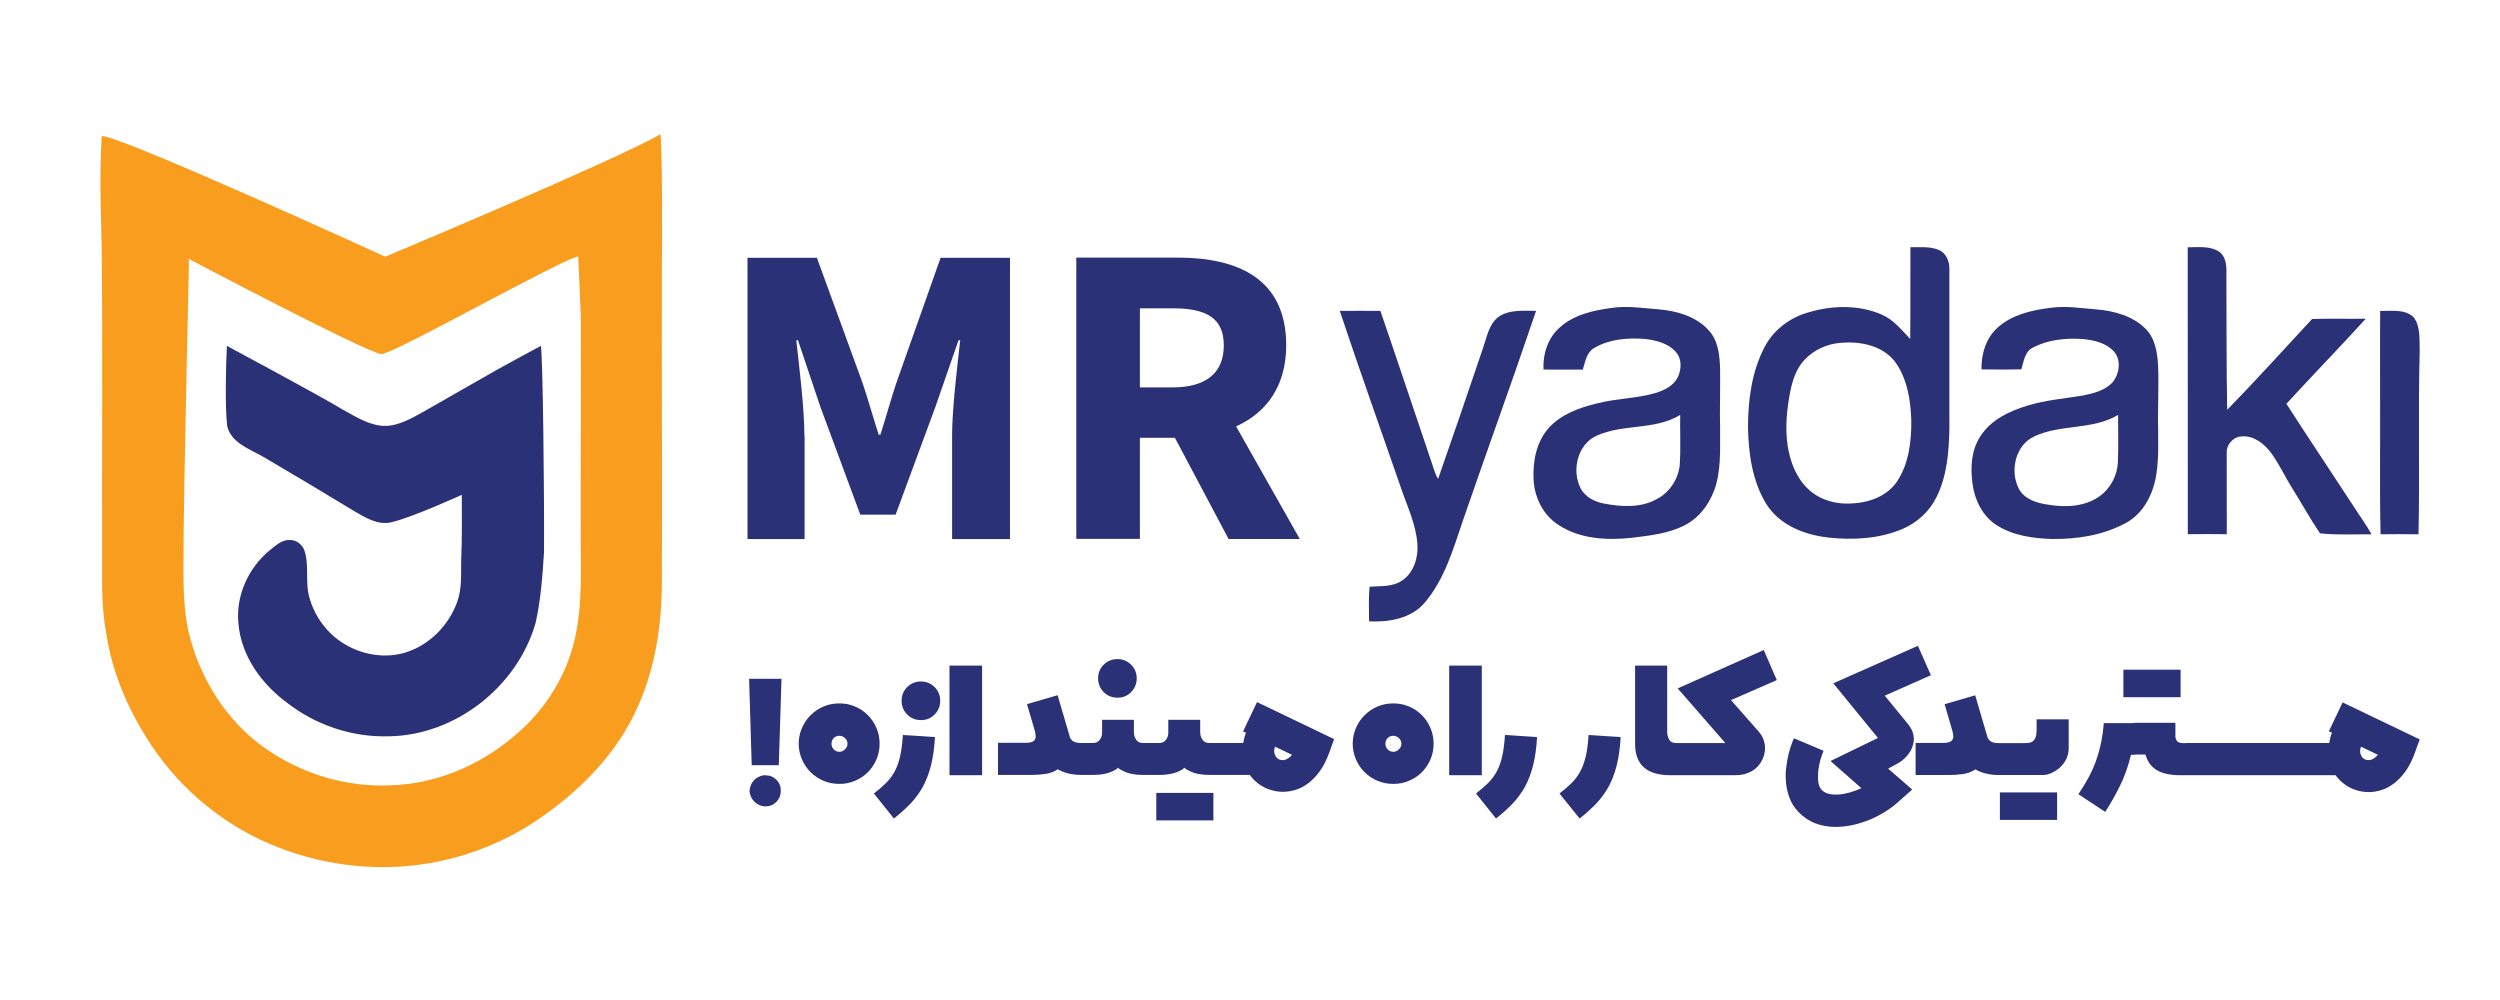 <?xml version="1.0" encoding="UTF-8"?>
<svg xmlns="http://www.w3.org/2000/svg" version="1.1" viewBox="0 0 250 100">
  <!-- Generator: Adobe Illustrator 30.0.0, SVG Export Plug-In . SVG Version: 2.1.1 Build 123)  -->
  <defs>
    <style>
      .st0 {
        fill: #2b3176;
      }

      .st1 {
        fill: #f89d1d;
      }
    </style>
  </defs>
  <g id="Layer_1">
    <div id="in-page-channel-node-id" xmlns="" data-channel-name="in_page_channel_H6-UGa"/>
  </g>
  <g id="Layer_2">
    <path class="st1" d="M66.03,13.31c.23,1.68.18,11.57.16,13.26-.02,10.56.03,21.13,0,31.69-.02,4.21-.66,8.49-2.39,12.36-2.07,4.74-5.85,8.53-10.09,11.39-3.2,2.16-6.86,3.63-10.67,4.29-5.07.89-10.37.32-15.16-1.54-5.13-1.96-9.6-5.56-12.66-10.11-2.28-3.39-3.98-7.23-4.59-11.28-.46-2.4-.43-4.86-.42-7.29-.03-10.38.07-20.76-.04-31.14,0-1.83-.28-6.64,0-11.34,1.99,0,28.35,12.07,28.35,12.07,0,0,22.99-9.63,27.53-12.25M18.89,25.89c0,2.25-.54,22.16-.55,31.08.01,2.03.07,4.08.48,6.08,1.08,4.65,3.75,9,7.68,11.77,3.63,2.55,8.11,3.93,12.56,3.71,4.43-.12,8.72-1.91,12.11-4.72,2.95-2.36,5.18-5.64,6.16-9.3.87-3.29.77-6.72.74-10.08-.02-7.59.04-15.18.01-22.77-.04-1.38-.26-6.01-.26-6.01-1.35.1-18.55,9.8-19.67,9.76-1.41-.09-19.27-9.52-19.27-9.52Z"/>
    <path class="st0" d="M54.09,34.57c.2,1.38.35,15.07.31,20.66-.15,2.38-.32,4.77-.85,7.1-1.84,6.37-8.06,11.24-14.72,11.3-3.63.1-7.26-1.12-10.12-3.35-2.56-1.88-4.61-4.71-4.87-7.95-.27-2.77,1-5.55,3.13-7.3.59-.46,1.21-1.08,2.03-1.03.7-.01,1.32.53,1.49,1.2.41,1.42.05,2.94.4,4.37.51,2.02,1.83,3.84,3.64,4.88,1.8,1.07,4.07,1.42,6.08.78,2.38-.76,4.29-2.73,5.12-5.07.48-1.35.36-2.79.39-4.19.09-2,.07-4.48.06-6.49,0,0-4.88,2.24-7.06,2.75-1.38.31-2.63-.5-3.77-1.16-3.03-1.84-6.07-3.66-9.13-5.45-1.33-.74-3.11-1.36-3.5-3.01-.23-1.84-.13-6.17-.03-8.02,0,0,9.01,4.82,11.64,6.4,1.29.71,2.61,1.56,4.13,1.6,1.44,0,2.71-.77,3.93-1.44,2.43-1.4,4.87-2.78,7.3-4.17.93-.53,4.39-2.39,4.39-2.39Z"/>
    <g>
      <path class="st0" d="M182.75,53.75c2.52.27,5.16.15,7.51-.86,1.45-.62,2.68-1.74,3.38-3.16,1.08-2.15,1.26-4.61,1.3-6.98,0-5.28,0-10.56,0-15.85.02-.76-.33-1.6-1.07-1.91-.89-.37-1.89-.25-2.83-.27-.02,3.06.02,6.12-.02,9.18-.87-.92-1.69-1.96-2.89-2.46-2.25-.96-4.84-.91-7.16-.24-1.9.5-3.62,1.76-4.52,3.52-1.28,2.46-1.65,5.29-1.65,8.02.05,2.63.43,5.38,1.83,7.66,1.3,2.08,3.76,3.07,6.11,3.34ZM179.04,39.09c.23-1.12.61-2.26,1.41-3.11.93-.98,2.23-1.59,3.58-1.69,1.94-.19,4.17.24,5.44,1.84,1.25,1.68,1.59,3.85,1.66,5.9.02,2.1-.24,4.33-1.42,6.11-1.02,1.52-2.9,2.16-4.65,2.21-1.55.09-3.17-.39-4.3-1.5-1.15-1.11-1.74-2.68-1.99-4.24-.28-1.84-.09-3.71.27-5.53Z"/>
      <path class="st0" d="M222.68,53.42c0-2.71,0-5.42-.01-8.12-.04-.86.67-1.64,1.53-1.66,1.21-.09,2.23.75,2.92,1.66.83,1.15,1.42,2.46,2.18,3.65.91,1.45,1.73,2.97,2.7,4.38,1.7.19,3.44.09,5.15.1-.52-.96-1.18-1.83-1.76-2.75-2.24-3.44-4.53-6.85-6.75-10.3,2.62-2.86,5.33-5.64,7.94-8.51-1.79.03-3.58-.03-5.37.03-2.82,3.03-5.6,6.12-8.49,9.08-.09-4.27-.05-8.54-.08-12.81-.03-.99.19-2.18-.62-2.92-.92-.7-2.17-.52-3.25-.52.02,9.57,0,19.13.01,28.69,1.3-.02,2.6-.01,3.89,0Z"/>
      <path class="st0" d="M171.39,49.13c.74-1.97.61-4.13.62-6.2-.05-2,.03-4.01,0-6.01-.04-1.35-.17-2.84-1.13-3.88-1.25-1.39-3.16-1.94-4.96-2.1-1.58-.12-3.16-.38-4.74-.15-1.86.25-3.82.68-5.24,1.99-1.16,1.04-1.67,2.64-1.59,4.17,1.31.03,2.62,0,3.93.01.24-.77.37-1.72,1.14-2.16,1.49-.89,3.32-1.03,5.02-.91,1.14.13,2.4.42,3.17,1.34.59.68.54,1.69.18,2.47-.42.88-1.36,1.33-2.24,1.6-1.91.56-3.92.54-5.84,1.04-1.77.42-3.6,1.08-4.85,2.47-1.25,1.41-1.6,3.39-1.5,5.21.1,1.75.96,3.48,2.45,4.45,2.15,1.44,4.88,1.58,7.38,1.31,1.83-.23,3.73-.42,5.38-1.31,1.33-.7,2.29-1.97,2.82-3.37ZM167.99,46.34c-.1,1.5-1.01,2.92-2.37,3.6-1.57.85-3.44.75-5.14.43-.98-.16-1.98-.66-2.44-1.58-.88-1.78-.29-4.34,1.6-5.21,2.66-1.22,5.84-.53,8.38-2.09-.03,1.62.06,3.23-.04,4.85Z"/>
      <path class="st0" d="M199.67,52.52c1.65,1.05,3.66,1.33,5.59,1.38,2.48.02,5.02-.38,7.23-1.55,1.06-.54,1.88-1.47,2.4-2.53,1.02-2.01.93-4.34.93-6.53-.07-2.25.08-4.5-.01-6.75-.08-1.28-.29-2.7-1.24-3.65-1.29-1.3-3.15-1.8-4.92-1.95-1.52-.11-3.05-.38-4.58-.16-1.86.23-3.83.67-5.27,1.95-1.2,1.04-1.68,2.67-1.65,4.21,1.33.01,2.66.03,3.99-.01.23-.78.33-1.76,1.15-2.17,1.54-.81,3.34-.98,5.06-.85,1.09.12,2.29.39,3.05,1.25.74.85.55,2.2-.12,3.04-.75.85-1.91,1.13-2.98,1.35-1.87.31-3.77.46-5.58,1.02-1.78.54-3.6,1.4-4.65,3.01-.95,1.41-1.05,3.2-.81,4.83.21,1.62,1.02,3.23,2.42,4.12ZM203.42,43.64c2.65-1.24,5.84-.62,8.39-2.15,0,1.57.04,3.15-.02,4.72-.06,1.34-.74,2.64-1.84,3.42-1.49,1.06-3.43,1.13-5.17.83-1.11-.15-2.34-.54-2.9-1.59-.91-1.76-.36-4.35,1.54-5.22Z"/>
      <path class="st0" d="M141.74,54.4c.1,1.35-.35,2.84-1.51,3.64-.95.67-2.17.55-3.27.63-.12,1.15-.05,2.32-.05,3.47,1.98.09,4.21-.28,5.56-1.87,1.99-2.34,2.85-5.36,3.82-8.21,2.41-7,4.95-13.96,7.32-20.98-1.28.01-2.71-.15-3.81.64-.92.75-1.12,2-1.49,3.06-1.48,4.37-2.97,8.75-4.5,13.11-.32-.52-.46-1.11-.66-1.68-1.71-5.04-3.38-10.09-5.11-15.12-1.35-.01-2.7-.01-4.06,0,1.96,5.9,4.06,11.75,6.09,17.62.63,1.87,1.52,3.68,1.67,5.68Z"/>
      <path class="st0" d="M238.05,53.43c1.26-.02,2.53-.02,3.8,0,.14-6.11-.05-12.22.12-18.33-.04-1.12.1-2.39-.58-3.35-.87-.88-2.25-.63-3.37-.66-.03,2.91,0,5.83-.01,8.74.03,4.53-.06,9.06.05,13.59Z"/>
      <path class="st0" d="M80.44,43.59c0-2.74-.51-6.84-.81-9.56h.17l2.24,6.66,3.99,10.78h3.53l3.98-10.78,2.31-6.66h.17c-.3,2.72-.81,6.82-.81,9.56v10.32h5.79v-28.13h-6.94l-4.42,12.5c-.56,1.66-1.04,3.46-1.6,5.19h-.17c-.56-1.73-1.06-3.53-1.62-5.19l-4.56-12.5h-6.94v28.13h5.71v-10.32Z"/>
      <path class="st0" d="M113.99,43.78h3.5l5.37,10.12h7.12l-6.37-11.26c3-1.36,5.01-3.98,5.01-8.12,0-6.69-4.89-8.76-10.86-8.76h-10.13v28.13h6.36v-10.12ZM113.99,30.83h3.25c3.35,0,5.14.93,5.14,3.71s-1.8,4.2-5.14,4.2h-3.25v-7.91Z"/>
      <polygon class="st0" points="75.17 76.52 77.88 76.52 78.15 67.88 74.91 67.88 75.17 76.52"/>
      <path class="st0" d="M76.54,77.52c-.2,0-.4.04-.58.13-.17.06-.34.16-.51.32-.15.16-.27.32-.34.49-.1.24-.15.44-.15.6,0,.12.01.23.04.33.03.09.07.2.11.31.07.16.19.32.34.49.17.15.34.25.51.33.2.08.39.12.58.12.44,0,.8-.15,1.1-.45.29-.3.44-.67.44-1.12s-.15-.81-.44-1.09c-.3-.3-.66-.45-1.1-.45Z"/>
      <path class="st0" d="M87.96,74.37c0-.55-.1-1.07-.31-1.56-.21-.49-.49-.92-.86-1.29-.36-.37-.79-.66-1.29-.87-.49-.21-1.01-.31-1.56-.31s-1.1.1-1.59.31c-.49.21-.92.5-1.29.87-.37.37-.66.8-.87,1.29-.21.49-.32,1.01-.32,1.56s.11,1.07.32,1.56c.21.49.5.92.87,1.29.37.37.8.65,1.29.86.49.21,1.02.31,1.59.31s1.06-.1,1.56-.31c.49-.21.92-.49,1.29-.86.36-.37.65-.8.86-1.29.21-.49.31-1.01.31-1.56ZM84.5,74.93c-.16.16-.35.25-.55.25-.24,0-.43-.08-.58-.25-.15-.16-.22-.35-.22-.56s.07-.4.22-.56c.15-.16.34-.23.58-.23.2,0,.39.08.55.23.16.16.25.34.25.56s-.08.4-.25.56Z"/>
      <path class="st0" d="M89.99,75.72c-.14.59-.33,1.09-.57,1.51-.24.42-.53.79-.86,1.11-.33.32-.72.66-1.17,1.01l2,2.5c.64-.5,1.2-1.01,1.68-1.51.48-.51.89-1.07,1.23-1.69.33-.62.6-1.32.8-2.11.2-.79.33-1.73.4-2.83l-3.21-.21c-.06.89-.16,1.63-.3,2.22Z"/>
      <path class="st0" d="M92.1,68.15c-.55,0-1.01.19-1.38.56-.37.37-.56.82-.56,1.36s.19,1.01.56,1.38c.37.37.83.56,1.38.56s.99-.19,1.36-.56c.37-.37.56-.83.56-1.38s-.19-.99-.56-1.36c-.37-.37-.82-.56-1.36-.56Z"/>
      <rect class="st0" x="94.95" y="66.56" width="3.26" height="10.96"/>
      <path class="st0" d="M110.37,66.47c-.37.37-.56.82-.56,1.36s.19,1.01.56,1.38c.37.37.83.56,1.38.56s.99-.18,1.36-.56c.37-.37.56-.83.56-1.38s-.19-.99-.56-1.36c-.37-.37-.82-.56-1.36-.56s-1.01.19-1.38.56Z"/>
      <rect class="st0" x="115.63" y="79.29" width="5.71" height="2.75"/>
      <path class="st0" d="M124.27,73.13l.33.13c-.07.17-.13.35-.17.53-.04.18-.08.35-.11.51h-3.37c-.33,0-.57-.11-.71-.34-.15-.23-.22-.48-.22-.75v-1.23h-3.19v1.23c0,.33-.08.59-.25.79-.16.2-.39.3-.67.3h-1.59c-.33,0-.57-.11-.71-.34-.15-.23-.22-.48-.22-.75v-1.23h-3.18v1.23c0,.33-.08.59-.25.79-.16.2-.39.3-.67.3h-1.17c-.24,0-.43-.02-.57-.07-.14-.04-.25-.1-.33-.18-.08-.08-.14-.15-.18-.22-.04-.07-.07-.15-.08-.22l-1.2-4.09-3.06.89.76,2.6c.07.25.11.47.11.63,0,.19-.07.34-.21.46-.14.12-.41.18-.79.18h-2.77v3.21h3.41c.39,0,.82-.03,1.28-.09.46-.06.89-.21,1.29-.47.65.37,1.43.56,2.34.56h1.17c.91,0,1.64-.16,2.2-.49.11-.04.21-.12.32-.23.1.12.21.2.34.23.52.33,1.24.49,2.18.49h.76s0,0,0,0h.83c.91,0,1.65-.16,2.21-.49.1-.04.2-.12.31-.23.11.12.22.2.34.23.52.33,1.25.49,2.19.49h4.01c.25.36.56.66.93.93.36.26.75.45,1.16.57.2.06.4.1.6.14.2.03.4.05.62.05.42,0,.85-.07,1.28-.2.43-.13.85-.35,1.26-.66.41-.31.79-.71,1.15-1.2.36-.5.67-1.11.94-1.85l.49-1.36-7.71-3.7-1.38,2.91ZM127.51,74.67l1.69.81c-.16.19-.34.34-.54.44-.2.11-.43.12-.68.05-.08-.03-.17-.08-.26-.15s-.16-.18-.21-.32c-.07-.12-.09-.26-.09-.41,0-.15.04-.29.09-.42Z"/>
      <path class="st0" d="M142.19,71.52c-.36-.37-.79-.66-1.29-.87-.49-.21-1.01-.31-1.56-.31s-1.1.1-1.59.31c-.49.21-.92.5-1.29.87-.37.37-.66.8-.87,1.29-.21.49-.32,1.01-.32,1.56s.11,1.07.32,1.56c.21.49.5.92.87,1.29.37.37.8.65,1.29.86.49.21,1.02.31,1.59.31s1.06-.1,1.56-.31c.49-.21.92-.49,1.29-.86.36-.37.65-.8.86-1.29.21-.49.31-1.01.31-1.56s-.1-1.07-.31-1.56c-.21-.49-.49-.92-.86-1.29ZM139.89,74.93c-.16.16-.35.25-.55.25-.24,0-.43-.08-.58-.25-.15-.16-.22-.35-.22-.56s.07-.4.22-.56c.15-.16.34-.23.58-.23.2,0,.39.08.55.23.16.16.25.34.25.56s-.08.4-.25.56Z"/>
      <rect class="st0" x="144.92" y="66.56" width="3.26" height="10.96"/>
      <path class="st0" d="M150.2,75.72c-.14.59-.33,1.09-.57,1.51-.24.42-.53.79-.86,1.11-.33.32-.72.66-1.17,1.01l2,2.5c.64-.5,1.2-1.01,1.68-1.51.48-.51.89-1.07,1.23-1.69.33-.62.6-1.32.8-2.11.2-.79.33-1.73.4-2.83l-3.21-.21c-.06.89-.16,1.63-.3,2.22Z"/>
      <path class="st0" d="M158.55,75.72c-.14.59-.33,1.09-.57,1.51-.24.42-.53.79-.86,1.11-.33.32-.72.66-1.17,1.01l2.01,2.5c.64-.5,1.2-1.01,1.68-1.51.48-.51.89-1.07,1.23-1.69.33-.62.6-1.32.8-2.11.2-.79.33-1.73.4-2.83l-3.21-.21c-.06.89-.16,1.63-.3,2.22Z"/>
      <path class="st0" d="M176.38,65l-8.61,3.84,4.77,5.47h-4.88c-.39,0-.64-.13-.76-.38-.12-.25-.18-.49-.18-.71v-6.66h-3.21v7.83c0,2.08,1.17,3.13,3.5,3.13h6.58c.6,0,1.13-.14,1.61-.42.48-.28.83-.69,1.07-1.21.21-.47.28-.95.21-1.43s-.27-.91-.59-1.28l-2.79-3.17,4.58-2-1.3-3Z"/>
      <path class="st0" d="M188.49,69.56l4.6-2.04-1.3-2.94-8.46,3.75,4.45,5.45v.02l-4.73,2.3,3.09,2.72c-.39.17-.78.32-1.17.43-.4.11-.77.18-1.13.2-.36.02-.68,0-.96-.07-.28-.07-.51-.19-.69-.37-.2-.2-.32-.48-.36-.83-.04-.35-.04-.72,0-1.11.04-.39.12-.76.22-1.12.11-.36.21-.65.31-.87l-2.96-1.25c-.04.07-.12.25-.22.52s-.21.61-.31,1.01c-.1.4-.18.84-.24,1.34-.07.5-.08,1.01-.03,1.53.04.52.16,1.04.35,1.55.19.52.49.99.9,1.42.5.52,1.07.9,1.7,1.14.63.24,1.31.35,2.03.35.58,0,1.16-.07,1.75-.2.58-.13,1.15-.32,1.69-.54.54-.23,1.06-.5,1.55-.81.49-.31.92-.64,1.29-.98l1.36-1.21-2.41-2.09.34-.18c.2-.1.42-.22.65-.35.23-.13.45-.29.65-.48.2-.19.38-.4.53-.64.16-.24.27-.51.34-.81.17-.68,0-1.34-.49-1.96l-2.36-2.88Z"/>
      <path class="st0" d="M203.65,73.13c0,.28-.04.49-.11.65-.07.16-.17.28-.28.36-.11.08-.24.13-.38.15-.14.01-.28.02-.41.02h-2.59c-.24,0-.43-.02-.57-.07-.14-.04-.25-.1-.33-.18-.08-.08-.14-.15-.18-.22-.04-.07-.07-.15-.08-.22l-1.2-4.09-3.06.89.76,2.6c.07.25.11.47.11.63,0,.19-.07.34-.21.46-.14.12-.41.18-.79.18h-2.77v3.21h3.41c.39,0,.82-.03,1.28-.09.46-.06.89-.21,1.29-.47.65.37,1.43.56,2.34.56h4.42c.25,0,.52-.06.82-.19.3-.13.58-.31.84-.53.26-.23.48-.51.65-.84.17-.33.26-.7.26-1.11v-2.9h-3.21v1.19Z"/>
      <rect class="st0" x="199.99" y="79.24" width="5.72" height="2.75"/>
      <rect class="st0" x="212.34" y="66.97" width="5.72" height="2.75"/>
      <path class="st0" d="M232.87,73.13l.33.13c-.07.17-.13.35-.17.53-.04.18-.08.35-.11.51h-14.24s-.04,0-.06.01h-.35c-.3-.01-.49-.09-.59-.23-.09-.14-.14-.28-.14-.42v-1.38h-4.06s-.11.02-.17.03h-2.93c-.06.74-.16,1.43-.3,2.08-.14.65-.32,1.26-.53,1.83-.21.57-.47,1.12-.76,1.65-.29.53-.61,1.04-.95,1.55l2.68,1.77c.49-.75.96-1.58,1.43-2.51.47-.92.85-1.99,1.15-3.2h.45v-.03h.99c.21.73.6,1.25,1.17,1.58.57.33,1.34.49,2.32.49h15.53c.25.36.56.66.93.93.36.26.75.45,1.15.57.2.06.4.1.6.14.2.03.4.05.62.05.42,0,.85-.07,1.27-.2.43-.13.85-.35,1.26-.66.41-.31.79-.71,1.15-1.2.36-.5.67-1.11.94-1.85l.49-1.36-7.71-3.7-1.38,2.91ZM236.1,74.67l1.69.81c-.16.19-.34.34-.54.44s-.43.12-.68.05c-.08-.03-.17-.08-.26-.15-.09-.07-.16-.18-.21-.32-.07-.12-.09-.26-.09-.41,0-.15.04-.29.09-.42Z"/>
    </g>
  </g>
</svg>